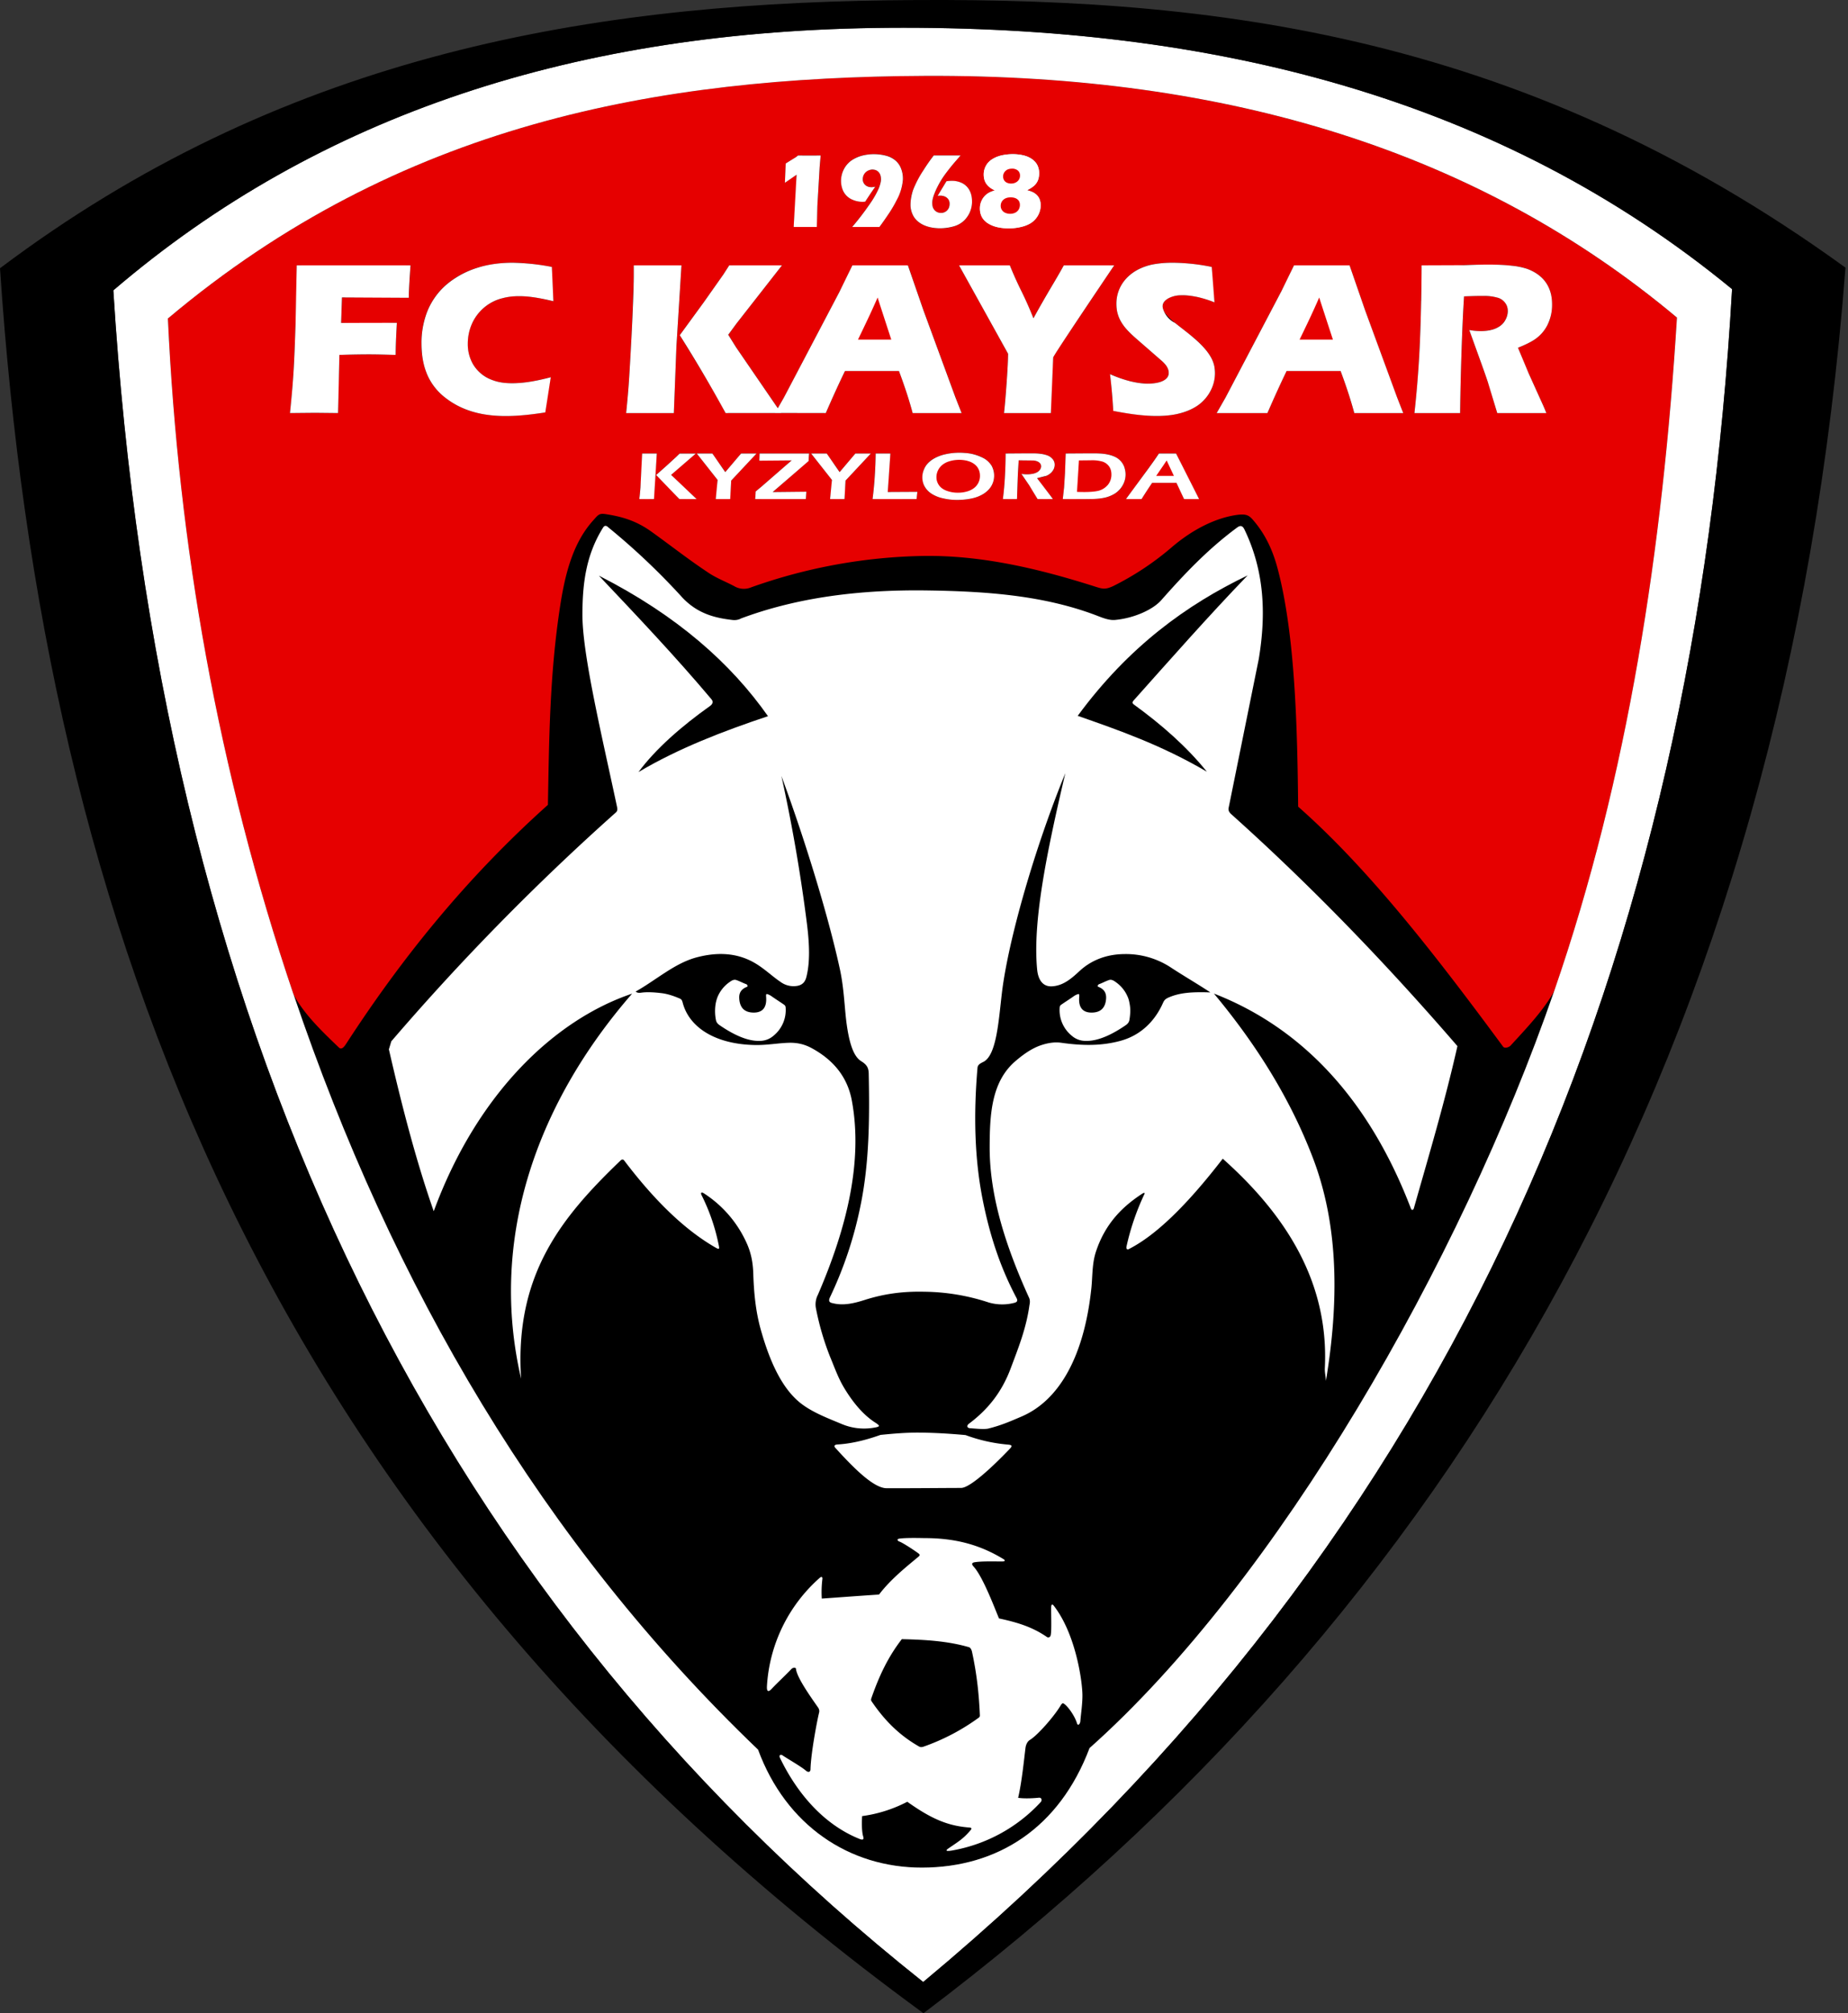 <svg xmlns="http://www.w3.org/2000/svg" width="459" height="500" fill="none"><rect width="100%" height="100%" fill="#333333" stroke="none"/><path fill="#fff" fill-rule="evenodd" d="M197.13 56.36a297.48 297.48 0 0 0 .72-12.95l-.94.59c-.3.2-.95.66-1.97 1.4a96.58 96.58 0 0 0 .21-4.8 55.92 55.92 0 0 0 2.52-1.56l.57-.43a118.94 118.94 0 0 0 5.6 0l-.26 2.9-.56 9.62-.13 3.54v1.69a114.74 114.74 0 0 0-5.76 0ZM211.66 56.37c.76-.92 1.48-1.81 2.15-2.67.67-.85 1.34-1.77 2.02-2.73.68-.97 1.2-1.77 1.55-2.4.35-.62.64-1.2.86-1.76.22-.55.37-1 .44-1.35.08-.34.11-.69.11-1.02 0-.46-.08-.87-.24-1.23-.16-.36-.4-.63-.73-.81-.33-.19-.7-.27-1.1-.27-.67 0-1.25.21-1.72.65-.47.43-.7 1-.7 1.72 0 .42.09.77.27 1.07.18.3.45.52.8.68.36.16.72.24 1.09.24.22 0 .54-.04.95-.13-.84 1.17-1.68 2.41-2.53 3.72a6.07 6.07 0 0 1-4.4-1.25c-.52-.44-.91-1-1.19-1.69a6.38 6.38 0 0 1 .27-5.06 5.94 5.94 0 0 1 1.9-2.2c.81-.58 1.7-1 2.65-1.23.96-.24 2-.36 3.1-.36 1.03 0 2.01.14 2.96.4a5.14 5.14 0 0 1 3.66 3.23c.3.78.44 1.53.44 2.25 0 .5-.06 1.08-.18 1.7-.12.64-.31 1.3-.57 2a27.97 27.97 0 0 1-2.75 5.16c-.64.95-1.42 2.06-2.35 3.34h-6.76ZM235.06 45.02c.45-.07.88-.1 1.29-.1.99 0 1.88.19 2.67.58.8.39 1.39 1 1.8 1.81a6.69 6.69 0 0 1-.47 6.4 6.15 6.15 0 0 1-2.94 2.34 11.96 11.96 0 0 1-3.87.65 9.85 9.85 0 0 1-4.09-.78 5.34 5.34 0 0 1-3.3-5.19c0-.63.07-1.33.21-2.08.14-.76.46-1.66.95-2.7a44.11 44.11 0 0 1 4.61-7.35h6.66a125.4 125.4 0 0 0-2.62 3.08 30.1 30.1 0 0 0-3.08 4.66c-.36.7-.66 1.39-.91 2.06a6.7 6.7 0 0 0-.42 2.1c0 .4.09.8.25 1.16a1.98 1.98 0 0 0 1.92 1.21c.44 0 .82-.1 1.15-.3.33-.2.58-.49.75-.84.16-.36.24-.74.24-1.14 0-.7-.25-1.2-.76-1.52a2.82 2.82 0 0 0-1.52-.48c-.15 0-.39.01-.7.05l1.12-1.85 1.06-1.77ZM72.03 102.59c.37-3.64.63-6.56.77-8.77.22-3.26.42-7.74.62-13.44.2-5.72.3-9.56.3-11.53V65.9a2194.37 2194.37 0 0 0 28.25 0c-.29 4.1-.43 6.8-.43 8.06l-2.32-.09-1.86-.02-1.86-.03h-5.25l-5.3.05-.2 6.33 3.85.06h4.3c1.24 0 3.13-.03 5.68-.09-.19 3.4-.29 6.05-.29 7.98-2.85-.1-4.96-.14-6.34-.14-2.33 0-4.88.05-7.64.14l-.3 9.66-.03 3.6v1.18l-5.71-.06-6.24.06ZM136.8 93.69a122.33 122.33 0 0 0-1.36 8.74c-3.8.59-7.18.88-10.16.88-2.87 0-5.55-.36-8.03-1.09a19.68 19.68 0 0 1-6.8-3.56A14.16 14.16 0 0 1 106 92.8a20.36 20.36 0 0 1-1.32-7.52c0-3.25.6-6.16 1.8-8.75a17.03 17.03 0 0 1 5.16-6.47 21.3 21.3 0 0 1 7.38-3.7 31 31 0 0 1 8.3-1.12c2.63 0 5.87.34 9.75 1.04l.05 2.25c.03.98.08 2.05.15 3.23l.18 3.05c-2.08-.5-3.76-.83-5.05-1-1.29-.18-2.48-.27-3.58-.27-2.39 0-4.55.49-6.47 1.45-1.9.97-3.41 2.38-4.51 4.22a11.74 11.74 0 0 0-1.66 6.12 9.7 9.7 0 0 0 1.38 5.26 9.4 9.4 0 0 0 3.74 3.38c1.57.8 3.5 1.2 5.81 1.2 1.26 0 2.63-.1 4.11-.31 1.48-.2 3.34-.6 5.57-1.18ZM155.52 102.59c.34-3.36.58-6.12.72-8.33a666.74 666.74 0 0 0 1.17-26.05V65.9l6.12.05 5.73-.05-1.25 20.08-.64 16.61-5.77-.06-6.08.06Zm13.33-19.34 5.98-8.2 4.82-6.84 1.5-2.31 6.72.05 6.37-.05-11.25 14.37-2.1 2.87 1.97 3.17 11.16 16.28-6.57-.06c-1.42 0-3.83.02-7.23.06-2.3-4.36-6.09-10.8-11.37-19.34Z" clip-rule="evenodd"/><path fill="#fff" fill-rule="evenodd" d="m192.5 102.59 2.2-3.87 13.77-26.18 1.46-2.93c.43-.86 1.02-2.1 1.78-3.71a409.6 409.6 0 0 0 13.8 0l3.88 11.21 7.91 21.56 1.55 3.92-5.6-.06c-1.48 0-3.68.02-6.57.06-.78-2.96-1.91-6.45-3.4-10.45h-13.4a261.02 261.02 0 0 0-4.77 10.45l-6.08-.06c-1.35 0-3.52.02-6.53.06Zm20.6-18.26h8.27c-2.06-6.32-3.19-9.8-3.39-10.45a209.8 209.8 0 0 1-2.97 6.48l-1.9 3.97ZM249.37 102.59c.18-1.45.4-3.91.64-7.39.25-3.47.37-5.92.37-7.35L238.2 65.9a390.75 390.75 0 0 0 12.62 0c.72 1.8 1.68 3.96 2.9 6.45 1.21 2.5 2.2 4.74 2.96 6.7a278 278 0 0 1 4.9-8.56c1.22-2.05 2.1-3.58 2.64-4.6a404.06 404.06 0 0 0 12.52 0l-11.67 17.43c-2.32 3.48-3.49 5.3-3.49 5.46l-.02.27v.26l-.03.28-.2 4.07c-.13 2.7-.24 5.68-.32 8.93-2.5-.04-4.42-.06-5.79-.06-1.4 0-3.35.02-5.85.06ZM276.5 102.05c-.23-3.8-.5-6.85-.8-9.13 2 .89 3.8 1.5 5.36 1.84 1.56.35 2.93.52 4.1.52a8.4 8.4 0 0 0 3.72-.69c.92-.45 1.38-1.12 1.38-2.02 0-.3-.04-.6-.13-.87-.1-.29-.26-.6-.51-.95-.26-.35-.61-.72-1.08-1.13l-5.05-4.41c-1.18-1-2-1.73-2.47-2.18a16.41 16.41 0 0 1-2.22-2.56 8.94 8.94 0 0 1-1.15-2.4 9.3 9.3 0 0 1 1.94-8.75 9.8 9.8 0 0 1 3.04-2.35c1.26-.67 2.6-1.12 4.05-1.36 1.45-.24 2.93-.36 4.46-.36 3.01 0 6.28.34 9.83 1.04a100.52 100.52 0 0 0 .69 8.8 24.36 24.36 0 0 0-4.51-1.37 19.27 19.27 0 0 0-3.5-.39c-1.4 0-2.56.26-3.48.78-.92.52-1.38 1.17-1.38 1.94 0 .35.07.7.22 1.04.13.34.4.74.8 1.2.39.45.9.96 1.55 1.5.65.55 1.65 1.36 3.04 2.44l1.92 1.53a20.05 20.05 0 0 1 3.56 3.65c.5.65.86 1.23 1.12 1.77a7.37 7.37 0 0 1 .77 3.39c0 1.61-.38 3.14-1.15 4.6a9.64 9.64 0 0 1-3.25 3.6c-1.41.95-2.96 1.6-4.64 1.98a24.3 24.3 0 0 1-5.31.56c-2.88 0-6.53-.42-10.92-1.26ZM302.19 102.59l2.2-3.87 13.76-26.18 1.47-2.93c.43-.86 1.01-2.1 1.78-3.71a409.7 409.7 0 0 0 13.8 0l3.87 11.21L347 98.67l1.54 3.92-5.58-.06c-1.5 0-3.7.02-6.58.06-.79-2.96-1.91-6.45-3.4-10.45h-13.4a262.44 262.44 0 0 0-4.77 10.45l-6.08-.06c-1.35 0-3.52.02-6.53.06Zm20.6-18.26h8.27c-2.06-6.32-3.2-9.8-3.4-10.45a207.44 207.44 0 0 1-2.96 6.48l-1.91 3.97ZM351.31 102.6a252.79 252.79 0 0 0 1.34-17.31 480.28 480.28 0 0 0 .45-19.38 151.17 151.17 0 0 0 10.56-.04c2.04-.08 4.02-.13 5.96-.13 2.27 0 4.28.1 6.06.28 1.33.12 2.54.38 3.63.78 1.1.4 2 .87 2.75 1.43a8.18 8.18 0 0 1 3.03 4.36 12.2 12.2 0 0 1-.05 6.39 9.61 9.61 0 0 1-3.87 5.34c-.99.67-2.37 1.35-4.14 2.05l1.38 3.42c.4.95.81 1.92 1.26 2.9l3.56 7.9c.16.33.44 1 .85 2l-5.91-.05c-1.29 0-3.38.02-6.3.06l-1.54-5.2c-.3-1.05-.55-1.88-.77-2.45-.42-1.27-1.05-3.06-1.88-5.36l-2.75-7.62c.97.18 1.9.28 2.83.28 1.3 0 2.46-.2 3.52-.6a4.77 4.77 0 0 0 3.2-4.41c0-.76-.2-1.44-.6-2.02-.41-.58-1.06-1-1.93-1.29-.88-.28-2.24-.43-4.06-.43-.62 0-1.26 0-1.93.04l-2.32.07a653.19 653.19 0 0 0-.97 28.99l-5.79-.06c-1.02 0-2.89.02-5.57.06ZM158.79 123.95c.13-1.08.22-2.01.28-2.8a208.76 208.76 0 0 0 .42-7.75v-.77a215.22 215.22 0 0 0 3.66 0l-.36 4.48-.31 5.37-.04 1.47-1.78-.01-1.87.02Zm4.17-5.98 2.6-2.32 2.4-2.18.84-.84 2.06.02 1.96-.02-5.25 4.5-.89.8.73.75 2.27 2.15 3.34 3.13-2.05-.02-2.25.02-.73-.83-.74-.79-3.13-3.22-1.16-1.15ZM177.77 123.95a47.58 47.58 0 0 0 .46-4.77l-5.17-6.55a173.1 173.1 0 0 0 3.88 0c.34.58.84 1.3 1.5 2.2.66.88 1.23 1.69 1.7 2.42l3.42-3.99.5-.63a136.7 136.7 0 0 0 3.84 0l-6.29 6.73-.14 2.1c-.05.62-.09 1.45-.1 2.5a151.65 151.65 0 0 0-3.6 0ZM187.56 123.95c.07-.75.11-1.38.12-1.88l.54-.43c.03-.01.35-.3.98-.84l5.64-4.86 1.78-1.6h-3.8c-1.44 0-2.85.02-4.22.08a12.84 12.84 0 0 0 .06-1.79l6.37.02h3.84l2.1-.02c-.07.6-.1 1.23-.12 1.86l-.78.62c-.16.12-.3.25-.45.38l-4.1 3.62-3.6 3.1h.92l5-.01c.75-.01 1.56-.04 2.44-.08-.06.78-.1 1.4-.11 1.83l-6.06-.01h-4.25l-2.3.02ZM206.17 123.95a48.6 48.6 0 0 0 .46-4.77l-5.17-6.55a173.1 173.1 0 0 0 3.88 0c.34.58.84 1.3 1.5 2.2.66.88 1.23 1.69 1.7 2.42l3.42-3.99.5-.63a136.56 136.56 0 0 0 3.84 0l-6.29 6.73-.14 2.1c-.05.62-.09 1.45-.11 2.5a151.53 151.53 0 0 0-3.59 0ZM216.72 123.95c.22-1.66.4-3.51.54-5.56.13-2.04.2-3.96.23-5.76a145.27 145.27 0 0 0 3.66 0c-.1 1-.2 2.13-.28 3.4l-.23 3.33c-.06.95-.11 1.89-.14 2.83l1.98.02a322.38 322.38 0 0 0 5.38-.06c-.07.54-.13 1.14-.19 1.8l-5.17-.01h-3.62l-2.16.02ZM238.38 112.44c1.14 0 2.24.12 3.29.34 1.05.23 1.98.6 2.79 1.11.81.51 1.42 1.1 1.84 1.79.4.68.62 1.47.62 2.38a5.35 5.35 0 0 1-2.4 4.44c-.82.57-1.82.98-3 1.25-1.17.27-2.4.4-3.7.4-1.23 0-2.4-.12-3.54-.37a8.72 8.72 0 0 1-2.91-1.16 4.83 4.83 0 0 1-1.75-1.83 5.16 5.16 0 0 1 .13-4.75 5.34 5.34 0 0 1 1.94-2 10.1 10.1 0 0 1 3-1.19c1.14-.27 2.37-.4 3.7-.4Zm-.18 1.77a7.3 7.3 0 0 0-3.02.58c-.86.38-1.5.9-1.94 1.57a3.9 3.9 0 0 0-.64 2.17c0 .71.2 1.38.62 1.98.42.61 1.06 1.07 1.92 1.39a8 8 0 0 0 2.8.48c.76 0 1.49-.1 2.17-.29a5.1 5.1 0 0 0 1.79-.86 3.75 3.75 0 0 0 1.5-3.08c0-.54-.1-1.07-.33-1.57s-.58-.94-1.05-1.3a4.78 4.78 0 0 0-1.72-.8 8.36 8.36 0 0 0-2.1-.27ZM249.09 123.95c.22-1.65.4-3.54.51-5.68.11-2.14.17-4.02.17-5.64a199.94 199.94 0 0 0 4.28-.01 76.6 76.6 0 0 1 2.03-.03c.89 0 1.68.04 2.38.11.7.08 1.33.24 1.88.5.54.26.94.57 1.21.94.26.38.4.8.4 1.3a2.63 2.63 0 0 1-.6 1.67 4.12 4.12 0 0 1-1.5 1.09c-.26.1-.56.2-.9.27l-1.36.29.78 1.1 1.44 1.87 1.16 1.46.55.76a210.43 210.43 0 0 0-3.81 0l-1.27-2.2-.8-1.2-1.37-2c-.14-.19-.33-.47-.57-.85.5.07.98.1 1.4.1a6.5 6.5 0 0 0 1.8-.23c.54-.15.95-.4 1.24-.72.3-.32.44-.68.44-1.06 0-.23-.06-.45-.19-.65s-.34-.37-.64-.5c-.3-.14-.65-.24-1.07-.27-.41-.04-.83-.06-1.24-.06h-.95l-1.47.02-.2 3.4-.22 6.22-1.78-.02-1.73.02ZM263.97 123.95l.32-2.89.23-3.6.15-3.6.01-1.23a187.1 187.1 0 0 0 7-.04c.9 0 1.74.04 2.5.12.78.08 1.45.22 2.02.44.58.21 1.08.48 1.5.8a4.66 4.66 0 0 1 1.86 3.83 5.58 5.58 0 0 1-2.73 4.85c-.9.56-1.9.92-3 1.08-1.1.16-2.35.24-3.75.24l-3.91-.02-2.2.02Zm3.53-1.78 1.86.03c.7 0 1.35-.02 1.94-.08.6-.04 1.1-.12 1.54-.23a4.63 4.63 0 0 0 2.36-1.5 3.99 3.99 0 0 0 .85-2.52c0-.83-.2-1.51-.59-2.04-.38-.53-.9-.92-1.54-1.15a9.21 9.21 0 0 0-2.97-.36c-.87 0-1.86.02-2.98.04l-.47 7.8ZM279.66 123.95c.8-1.01 1.74-2.27 2.81-3.77l3.03-4.19c.94-1.3 1.73-2.41 2.35-3.36a227.31 227.31 0 0 0 4.25 0l1.65 3.4 3.58 7.01.5.91-1.73-.01c-.4 0-1.07 0-2 .02a56.45 56.45 0 0 0-1.88-4.02h-6.06a109.7 109.7 0 0 0-2.62 4.02l-1.88-.02c-.36 0-1.02 0-2 .02Zm7.52-5.75h4.4l-1.8-3.83-.93 1.4-1.67 2.43Z" clip-rule="evenodd"/><path fill="#000" fill-rule="evenodd" d="M229.82 18.84c75.24-.34 137.51 18.82 186.7 60.04-3.52 56.95-12.1 114.05-30.52 167.34-23.3 67.35-68.63 146.33-115.38 187.94-7.5 19.87-22.86 29.65-41.59 29.68-18.15.03-33.83-10.52-40.75-29.3C134.8 383.34 97.5 319.6 72.91 246.98 54.05 191.28 44.27 135.06 41.7 79.1c57.5-48.42 121.64-59.95 188.12-60.26Z" clip-rule="evenodd"/><path fill="#E60000" fill-rule="evenodd" d="M72.9 246.98c2.62 4.87 6.85 8.95 11.3 13.21.63.57 1.24-.13 1.76-.93 13.57-20.92 29.56-40.94 50.13-59.37.3-16.24.41-32.32 3.05-49.45 1.3-8.45 3.35-15.9 8.32-21.33 1.21-1.39 1.46-1.67 3.13-1.4 3.47.55 7.16 1.44 11.12 4.27 4.67 3.34 9.21 6.92 13.9 10.03 2.13 1.5 4.51 2.38 6.72 3.55a4.7 4.7 0 0 0 4.27.3c14-5 28.39-7.51 42.43-7.78 14.96-.28 29.48 3.34 42.58 7.48 2.19.7 2.8.95 4.88 0a70.44 70.44 0 0 0 14.5-9.61c5.43-4.66 11.28-7.44 16.49-8.1 1.73-.2 2.61 0 3.58 1.1 3.37 3.81 5.18 8.07 6.33 12.49 4.32 16.5 4.84 39.5 5.04 58.9 17.42 15.35 33.83 36.46 50.9 59.6.38.52 1.47.18 1.9-.3 3.94-4.3 8.1-8.64 10.77-13.42 18.43-53.3 27-110.39 30.52-167.34-49.19-41.22-111.46-60.38-186.7-60.04C163.35 19.15 99.2 30.68 41.7 79.1c2.57 55.96 12.35 112.19 31.2 167.88Zm154.77-123.03-5.17-.02h-3.63l-2.16.02c.23-1.67.4-3.52.54-5.57.14-2.04.22-3.96.24-5.76l1.96.02 1.7-.02c-.1 1-.2 2.13-.28 3.4l-.23 3.33c-.07.95-.12 1.9-.14 2.83l1.97.02a322.38 322.38 0 0 0 5.39-.06c-.08.54-.14 1.14-.2 1.8Zm3.7-1.34a4.83 4.83 0 0 1-1.75-1.83 5.17 5.17 0 0 1 .13-4.75 5.34 5.34 0 0 1 1.94-2c.85-.52 1.85-.92 3-1.19 1.14-.27 2.37-.4 3.7-.4 1.13 0 2.23.11 3.28.34 1.05.22 1.98.6 2.79 1.1.81.52 1.42 1.1 1.83 1.8.42.67.63 1.46.63 2.37a5.35 5.35 0 0 1-2.4 4.45c-.82.56-1.82.97-3 1.24a16.4 16.4 0 0 1-7.24.03 8.72 8.72 0 0 1-2.91-1.16Zm17.72 1.34c.23-1.65.4-3.55.52-5.69.11-2.14.17-4.02.17-5.64l2.31.02c.67 0 1.32 0 1.97-.03l2.03-.02c.89 0 1.68.04 2.38.1.7.08 1.33.25 1.88.5.54.27.94.58 1.2.95.27.37.4.8.4 1.3a2.63 2.63 0 0 1-.59 1.67 4.18 4.18 0 0 1-2.4 1.36l-1.36.28.78 1.1c.25.34.73.97 1.44 1.87l1.16 1.47.55.76-1.86-.02-1.95.02-1.27-2.2-.8-1.2-1.37-2c-.14-.2-.33-.47-.57-.85.5.07.97.1 1.4.1a6.5 6.5 0 0 0 1.8-.23c.53-.16.95-.4 1.24-.72.3-.33.44-.68.44-1.06 0-.24-.07-.45-.2-.65-.12-.2-.33-.37-.63-.51a3.2 3.2 0 0 0-1.07-.27c-.42-.04-.83-.06-1.24-.06l-.95.01-1.47.01-.2 3.4-.22 6.23-1.78-.02-1.74.02Zm15.44-6.5.15-3.59.01-1.24 2.4.02c.56 0 1.3 0 2.22-.03l2.37-.02c.9 0 1.75.04 2.52.12.76.08 1.44.22 2.01.43.58.22 1.08.48 1.5.8a4.7 4.7 0 0 1 1.65 2.37 5.72 5.72 0 0 1-.47 4.18 5.57 5.57 0 0 1-2.05 2.13c-.9.56-1.9.92-3 1.09-1.1.16-2.36.24-3.75.24l-3.91-.02-2.2.02.31-2.89.24-3.61Zm71.83-14.86c-.78-2.96-1.9-6.45-3.39-10.45h-13.4a262.75 262.75 0 0 0-4.77 10.45l-6.08-.06c-1.36 0-3.53.02-6.54.06l2.21-3.87 13.76-26.18 1.46-2.93c.43-.86 1.02-2.1 1.78-3.71a409.75 409.75 0 0 0 13.8 0l3.88 11.21 7.92 21.56 1.54 3.92-5.59-.06c-1.49 0-3.69.02-6.58.06Zm14.95 0c.35-3.15.62-6 .82-8.52.2-2.53.37-5.46.52-8.79a471.42 471.42 0 0 0 .44-19.38 151.28 151.28 0 0 0 10.56-.04c2.05-.08 4.03-.13 5.96-.13 2.27 0 4.3.1 6.07.28 1.33.12 2.54.38 3.63.78 1.09.4 2 .87 2.75 1.43a8.15 8.15 0 0 1 3.03 4.35 12.2 12.2 0 0 1-.05 6.39 9.64 9.64 0 0 1-3.87 5.35c-.99.67-2.37 1.35-4.14 2.05l1.38 3.42c.4.95.8 1.92 1.25 2.9l3.57 7.9c.16.33.44 1 .85 2l-5.92-.05c-1.28 0-3.37.02-6.28.06l-1.55-5.2c-.3-1.05-.55-1.88-.77-2.45-.42-1.27-1.06-3.06-1.88-5.36l-2.75-7.62c.97.18 1.9.28 2.83.28 1.29 0 2.46-.2 3.52-.6a4.76 4.76 0 0 0 3.2-4.41c0-.76-.2-1.44-.6-2.02-.41-.57-1.06-1-1.93-1.29-.88-.28-2.24-.43-4.06-.43-.62 0-1.27 0-1.93.04l-2.33.07a658.58 658.58 0 0 0-.97 28.99l-5.78-.06c-1.02 0-2.89.02-5.57.06Zm-163.75 21.36c.07-.76.11-1.38.12-1.89l.54-.42.98-.85 5.64-4.86 1.78-1.6h-3.8c-1.44 0-2.85.02-4.22.08.05-.43.07-.9.07-1.4l-.01-.39c2 .02 4.12.02 6.37.02h3.84l2.1-.02c-.07.6-.1 1.23-.12 1.86l-.78.62c-.16.12-.3.25-.45.38l-4.1 3.62-3.6 3.1h.91l5.01-.01c.75-.01 1.56-.04 2.44-.08-.06.78-.1 1.4-.11 1.84l-6.06-.02h-4.25l-2.3.02Zm19.07-4.77-5.17-6.56 2.03.02 1.85-.02c.34.58.84 1.3 1.5 2.2.66.88 1.23 1.69 1.7 2.42l3.42-3.98.5-.64 1.99.02 1.85-.02-6.29 6.73-.14 2.1a49.9 49.9 0 0 0-.1 2.5l-1.8-.02-1.8.02a47.4 47.4 0 0 0 .46-4.77Zm54.38-16.6c-2.5-.03-4.43-.05-5.8-.05-1.4 0-3.34.02-5.84.06.18-1.45.39-3.92.63-7.39.26-3.47.38-5.92.38-7.35L238.2 65.9a390.5 390.5 0 0 0 12.62 0 90.2 90.2 0 0 0 2.9 6.45c1.2 2.5 2.19 4.74 2.95 6.7 2.03-3.65 3.67-6.51 4.9-8.56 1.23-2.05 2.11-3.58 2.65-4.6a404.03 404.03 0 0 0 12.52 0l-11.68 17.43c-2.32 3.48-3.48 5.3-3.48 5.46l-.03.27v.26l-.02.28-.2 4.07c-.14 2.7-.25 5.67-.32 8.93Zm15.5-.54c-.24-3.8-.5-6.85-.8-9.13 2 .89 3.78 1.5 5.35 1.84 1.56.35 2.93.52 4.1.52a8.4 8.4 0 0 0 3.72-.68c.92-.46 1.38-1.13 1.38-2.03 0-.3-.04-.6-.13-.87-.1-.29-.26-.6-.51-.95-.26-.34-.61-.72-1.08-1.13l-5.05-4.41c-1.18-1-2-1.73-2.47-2.18a16.4 16.4 0 0 1-2.22-2.55 8.97 8.97 0 0 1-1.15-2.4 9.32 9.32 0 0 1 1.94-8.75 9.8 9.8 0 0 1 3.04-2.36c1.26-.67 2.6-1.12 4.05-1.36 1.45-.24 2.93-.36 4.46-.36 3.01 0 6.28.35 9.83 1.04a100.4 100.4 0 0 0 .69 8.8 24.37 24.37 0 0 0-4.51-1.37 19.26 19.26 0 0 0-3.5-.39c-1.4 0-2.56.26-3.48.78-.92.53-1.38 1.17-1.38 1.94 0 .36.07.7.22 1.04.13.34.4.75.8 1.2.39.45.9.96 1.55 1.5.65.55 1.65 1.36 3.04 2.44l1.92 1.53c.57.47 1.2 1.03 1.86 1.69.65.66 1.22 1.32 1.7 1.96.5.65.86 1.24 1.12 1.78a7.32 7.32 0 0 1 .77 3.38 9.78 9.78 0 0 1-4.4 8.2c-1.41.95-2.96 1.6-4.64 1.98a24.3 24.3 0 0 1-5.31.57c-2.88 0-6.53-.43-10.92-1.27Zm-117.43 19.1a208.76 208.76 0 0 0 .42-7.74v-.78l1.88.02 1.77-.02-.36 4.48-.3 5.37-.04 1.48-1.78-.02-1.88.02c.13-1.09.23-2.02.29-2.8Zm6.5-5.5 2.38-2.18.85-.84 2.05.02 1.97-.02-5.25 4.5-.9.8.73.75 2.27 2.16 3.34 3.12-2.05-.02-2.24.02-.74-.83-.73-.79-3.13-3.22-1.17-1.15 2.61-2.31Zm26.92-13.06-5.06-.05c-1.41 0-3.82.02-7.22.06-2.3-4.36-6.09-10.8-11.38-19.34l5.98-8.2 4.83-6.84 1.49-2.31 6.72.05 6.37-.05L183 80.26l-2.1 2.88 1.97 3.17 10.33 15.07 1.52-2.66 13.75-26.18 1.47-2.93 1.78-3.71a409.66 409.66 0 0 0 13.8 0l3.87 11.21 7.92 21.56 1.54 3.92a763.4 763.4 0 0 0-5.59-.06c-1.49 0-3.69.02-6.57.06-.79-2.96-1.91-6.45-3.4-10.45h-13.4a262.75 262.75 0 0 0-4.77 10.45l-6.08-.06-5.03.04.01.02h-1.51v-.01Zm-36.98 0c.34-3.35.58-6.12.72-8.32a672.97 672.97 0 0 0 1.17-26.05V65.9l6.12.05 5.73-.05-1.25 20.08-.64 16.6-5.77-.05-6.08.06Zm-20.08-.16c-3.8.6-7.18.89-10.16.89-2.88 0-5.56-.37-8.03-1.1a19.67 19.67 0 0 1-6.8-3.56A14.15 14.15 0 0 1 106 92.8a20.33 20.33 0 0 1-1.33-7.52c0-3.25.6-6.16 1.8-8.75a17.02 17.02 0 0 1 5.16-6.47 21.32 21.32 0 0 1 7.38-3.7 31 31 0 0 1 8.31-1.12c2.63 0 5.87.35 9.74 1.04l.06 2.25c.02.98.08 2.05.14 3.24l.18 3.04c-2.07-.5-3.75-.83-5.04-1a26.89 26.89 0 0 0-3.58-.27c-2.39 0-4.55.49-6.47 1.45-1.9.97-3.42 2.38-4.52 4.22a11.73 11.73 0 0 0-1.65 6.12 9.7 9.7 0 0 0 1.38 5.26 9.41 9.41 0 0 0 3.74 3.38c1.57.8 3.5 1.2 5.81 1.2 1.25 0 2.63-.1 4.1-.31 1.49-.2 3.34-.6 5.58-1.18a124.24 124.24 0 0 0-1.36 8.74Zm-43.49-14.4c-2.33 0-4.88.04-7.64.13l-.3 9.66-.03 3.6v1.18l-5.71-.06-6.24.06c.38-3.64.63-6.56.78-8.77.21-3.26.41-7.74.61-13.45.2-5.7.3-9.55.3-11.52V65.9a2194.08 2194.08 0 0 0 28.25 0c-.28 4.1-.43 6.8-.43 8.06l-2.32-.09-1.86-.02-1.86-.03h-5.25l-5.3.05-.2 6.33 3.85.06h4.3c1.24 0 3.13-.03 5.69-.09-.2 3.4-.3 6.05-.3 7.98-2.85-.1-4.96-.14-6.34-.14ZM233.54 56.7a9.85 9.85 0 0 1-4.09-.79 5.34 5.34 0 0 1-3.3-5.18c0-.64.07-1.34.2-2.09.15-.75.47-1.65.96-2.7a44.35 44.35 0 0 1 4.61-7.35h6.65a125.6 125.6 0 0 0-2.61 3.09 30.1 30.1 0 0 0-3.08 4.65c-.36.7-.67 1.4-.91 2.07a6.8 6.8 0 0 0-.42 2.09c0 .4.08.8.25 1.17a1.97 1.97 0 0 0 1.92 1.2c.43 0 .81-.1 1.15-.3.33-.2.58-.49.74-.84.17-.36.25-.74.25-1.14 0-.7-.25-1.2-.76-1.52a2.82 2.82 0 0 0-1.52-.48c-.16 0-.39.02-.7.05L234 46.8l1.06-1.77c.45-.07.88-.1 1.28-.1 1 0 1.89.2 2.68.58.79.4 1.39 1 1.8 1.82a6.72 6.72 0 0 1-.47 6.4 6.13 6.13 0 0 1-2.95 2.33c-.58.22-1.2.39-1.86.5-.66.1-1.32.16-2 .16Zm13.56-9.44c-.5-.24-.87-.45-1.1-.62a4.62 4.62 0 0 1-.7-.61 3.6 3.6 0 0 1-.86-1.72 5.24 5.24 0 0 1-.09-.94c0-.84.2-1.6.57-2.27.38-.67.94-1.23 1.69-1.67a7.55 7.55 0 0 1 2.39-.9c.85-.17 1.74-.25 2.67-.25.9 0 1.76.1 2.59.3.83.2 1.54.53 2.13.96.6.43 1.03.93 1.3 1.49a5.01 5.01 0 0 1 .3 3.09 3.49 3.49 0 0 1-.9 1.75c-.23.24-.47.45-.72.64a9.7 9.7 0 0 1-1.26.71c.56.16.98.3 1.27.43a3.44 3.44 0 0 1 2.1 3.31 5.2 5.2 0 0 1-2.37 4.38c-.73.48-1.57.82-2.55 1.04a13.76 13.76 0 0 1-5.76.03c-.9-.19-1.7-.5-2.4-.96a4.21 4.21 0 0 1-1.53-1.58 4.93 4.93 0 0 1 .23-4.58 4.47 4.47 0 0 1 1.74-1.55c.3-.13.72-.3 1.26-.48Zm-35.43 9.09c.76-.92 1.47-1.8 2.14-2.66.67-.86 1.35-1.77 2.03-2.74.67-.97 1.19-1.76 1.54-2.39.36-.62.65-1.21.87-1.77.22-.55.37-1 .44-1.34.07-.35.11-.7.11-1.03 0-.46-.08-.87-.24-1.23-.16-.36-.4-.63-.74-.8-.32-.2-.69-.28-1.09-.28-.67 0-1.25.22-1.72.65-.47.44-.7 1.01-.7 1.73 0 .41.09.77.27 1.06.18.3.45.53.8.69.36.16.72.24 1.09.24.22 0 .54-.05.95-.14a104.3 104.3 0 0 0-2.53 3.73 6.07 6.07 0 0 1-4.4-1.25c-.53-.44-.92-1-1.19-1.7a6.38 6.38 0 0 1 .27-5.06 5.94 5.94 0 0 1 1.9-2.2c.8-.58 1.7-.99 2.65-1.22.96-.24 2-.36 3.1-.36 1.03 0 2.01.13 2.96.4a5.14 5.14 0 0 1 3.66 3.23c.3.77.44 1.52.44 2.24 0 .51-.06 1.08-.18 1.71-.12.64-.31 1.3-.58 2a27.97 27.97 0 0 1-2.75 5.16c-.63.95-1.42 2.06-2.34 3.33h-6.76Zm-14.53 0a297.48 297.48 0 0 0 .71-12.95l-.93.6c-.3.19-.96.65-1.97 1.38a96.59 96.59 0 0 0 .21-4.79 56.16 56.16 0 0 0 2.52-1.55l.56-.44a118.34 118.34 0 0 0 5.6 0l-.25 2.9-.56 9.62-.13 3.54v1.69a115.35 115.35 0 0 0-5.77 0Zm82.52 67.59c.8-1.02 1.74-2.28 2.8-3.78l3.03-4.19a83 83 0 0 0 2.35-3.36l2.12.02 2.14-.02 1.65 3.4 3.58 7.01.5.92-1.73-.02-2.01.02a54.82 54.82 0 0 0-1.88-4.02h-6.05c-.9 1.3-1.77 2.65-2.62 4.02l-1.88-.02-2 .02Zm-101.89 0a47.4 47.4 0 0 0 .46-4.77l-5.17-6.56 2.03.02 1.85-.02c.34.58.84 1.3 1.5 2.2.66.88 1.23 1.69 1.7 2.42l3.42-3.98.5-.64 2 .02 1.84-.02-6.29 6.73-.14 2.1a49.9 49.9 0 0 0-.1 2.5l-1.8-.02-1.8.02Z" clip-rule="evenodd"/><path fill="#fff" fill-rule="evenodd" d="M185.57 245.06c.24-.1.07-.52-.24-.64-.84-.3-1.63-.75-2.48-1.03-.56-.18-1.09.1-1.72.57a8.46 8.46 0 0 0-2.9 3.63 8.7 8.7 0 0 0-.53 2.06 11.3 11.3 0 0 0 .11 3.62c.1.59.41 1 .92 1.34 3.1 2.14 6.74 4 9.88 3.9a5.16 5.16 0 0 0 3.5-1.27 8.2 8.2 0 0 0 3.02-7.06c-.02-.3-.16-.5-.42-.68-1.01-.7-2.05-1.35-3.05-2.06a3.8 3.8 0 0 0-.95-.5c-.42-.15-.48-.04-.42.72.2 2.76-1.07 3.9-3.28 3.82-2.1-.07-3.27-1.21-3.4-3.51-.09-1.5.6-2.38 1.96-2.9ZM272.76 245.06c-.24-.1-.07-.52.25-.64.83-.3 1.62-.75 2.47-1.03.56-.18 1.09.1 1.72.57a8.46 8.46 0 0 1 2.9 3.63c.3.69.42 1.37.53 2.06.2 1.24.08 2.43-.1 3.62-.1.59-.42 1-.92 1.34-3.1 2.14-6.75 4-9.9 3.9a5.15 5.15 0 0 1-3.5-1.27 8.2 8.2 0 0 1-3.01-7.06c.02-.3.16-.5.42-.68 1.01-.7 2.05-1.35 3.05-2.06.3-.22.6-.37.95-.5.43-.15.48-.04.43.72-.22 2.76 1.06 3.9 3.28 3.82 2.09-.07 3.26-1.21 3.4-3.51.08-1.5-.62-2.38-1.97-2.9ZM228.44 355.8c3.82.03 7.6.27 11.37.61a40.33 40.33 0 0 0 10.45 2.36c1.28.09 1.14.42.56 1.04-4.34 4.55-9.96 9.77-12.14 9.73-6.15.02-12.3.09-18.46.07-3.3 0-8.43-5.28-12.75-10.03-.38-.43-.27-.8.62-.84 3-.18 6.48-.9 10.6-2.37 3.17-.32 6.37-.6 9.75-.57ZM235.6 459.05c-.29.19-1.34.92.89.53a39.17 39.17 0 0 0 22.03-12.05c.26-.28.35-1.15-.55-1.05-1.17.13-3.59.26-5.09.02.93-3.93 1.49-9.75 1.83-12.42.1-.71.42-1.55 1.11-1.97 1.85-1.12 5.9-5.69 7.58-8.48.4-.67.58-.7.92-.46 1.1.8 2.7 3.18 3.18 4.84.2.66.76.25.83-.53.18-2.1.52-4.21.52-6.4 0-3.29-1.58-15.19-7.15-22.33-.38-.48-.6-.26-.62.46-.04 1.39.15 5.46-.1 6.86-.08.5-.56.77-.97.48-3.65-2.52-7.37-3.62-11.88-4.6-.9-2.06-3.94-10.32-6.33-12.9-.4-.42-.58-.91.25-1.05 1.84-.3 4.81-.19 6.9-.2.62 0 .84-.23.32-.56-5.97-3.65-12.12-5.24-19.63-5.24-.44 0-4.54-.13-6.24.13-.8.11-.4.6-.08.7 1 .34 4.32 2.58 4.86 3.02.32.26.28.49 0 .72-2.64 2.23-6.83 5.47-9.85 9.45-4.22.27-10.9.77-14.22 1a26.8 26.8 0 0 1 .15-4.86c.08-.55-.26-.65-.65-.3a38.94 38.94 0 0 0-13.12 26.92c-.04.76.03 1.87 1.16.67 1.4-1.5 3.15-3.08 4.88-4.9.46-.49 1.14-.4 1.17-.11.18 2.07 3.42 6.68 5.47 9.6.29.41.39.84.28 1.28-.48 1.9-2.05 10.13-2.14 14.1-.01.77-.65.76-1.1.37-1.17-1.04-4.69-3.03-5.87-3.85-.4-.28-.94-.07-.63.6 4.05 8.43 10.58 16.46 19.75 20.16.41.17 1.28.46.94-.59-.34-1.06-.4-3.37-.26-5.07a34.08 34.08 0 0 0 11.21-3.56c5.9 4.2 9.99 5.97 15.3 6.39.92.07.7.34.24.88-1.63 1.87-2.63 2.49-5.3 4.3Z" clip-rule="evenodd"/><path fill="#000" fill-rule="evenodd" d="M224.07 407.1c5.69.13 11.28.45 16.56 1.98.46.13.7.72.8 1.18 1.3 6 1.75 11.12 1.95 15.83a.6.6 0 0 1-.25.48 52.89 52.89 0 0 1-13.76 7.23c-.33.12-.75.16-1.06-.02-5.02-2.85-8.7-6.62-11.87-11.31-.12-.18-.1-.43-.04-.63 1.73-4.98 3.87-9.88 7.42-14.52.07-.09.14-.23.25-.23Z" clip-rule="evenodd"/><path fill="#fff" fill-rule="evenodd" d="M149.81 131c.4-.62.88-.43 1.31 0a171.19 171.19 0 0 1 18 17.01 16.91 16.91 0 0 0 3.95 3.31c2.69 1.6 5.5 2.26 8.72 2.64.72.1 1.53.05 2.28-.37 12.74-4.75 27.73-7.21 46.17-6.95 14.78.21 29.25 1.22 42.58 6.4 1.47.58 2.85 1.04 4.12.93 4.77-.44 9.42-2.58 11.46-4.88 5.44-6.15 11.42-12.58 18.91-18.1.94-.69 1.42-.24 1.8.55 4.91 10.22 5.41 20.82 3.54 32.12l-7.45 36.8c-.13.51-.14 1.06.59 1.73 19.79 17.72 38.44 37.05 56.2 57.62-3.16 14.02-7.12 27.21-10.83 40.3-.1.35-.5.61-.73.02-10.28-26.87-26.85-44.79-48.92-53.37 10.5 12.6 18.95 26.08 24.57 40.79 6.53 17.07 6.45 36.03 3.25 55.4-.05-1.12-.33-2.11-.27-3.23 1.02-21.1-9.48-37.8-25.36-51.95-9.1 11.8-16.7 19.05-23.24 22.4-.46.3-.8.04-.66-.61a60.95 60.95 0 0 1 4.47-13.05c.1-.22 0-.41-.57-.04-4.9 3.18-9.18 7.4-11.49 14.38-.99 3-.83 6.06-1.14 9.08-1.82 17.24-8.17 27.99-17.4 31.9-2.8 1.2-4.93 2.14-8.09 2.94-1.08.28-3.11.04-4.56-.05-.77-.04-1.13-.58-.25-1.21 4.57-3.45 8-7.67 10.23-13.58 1.93-5.15 3.9-10.01 4.7-15.84.12-.5.17-1.18-.09-1.75-5.78-12.73-9.86-25.29-9.8-37.62.03-7.98.44-16.03 6.35-21.14 2.19-1.88 4.14-3.17 6.14-3.9 1.73-.61 3.5-.95 5.3-.7 5.38.77 10.05.77 14.62-.46 4.6-1.23 8.23-4.33 10.43-8.98.44-.93.5-1.35 1.76-1.87 2.67-1.12 5.53-1.36 10.22-1.2-3.12-2.06-6.52-4.03-9.7-6.11a20.32 20.32 0 0 0-11.66-3.41c-5.05.04-8.67 1.94-11.1 4.18-2.15 2-4.12 3.66-6.84 3.83-2.4.15-3.5-1.73-3.73-4.2-1.13-11.74 2.27-28.63 7.01-48.75-7.49 18.26-14.2 41.43-15.77 54.67-.8 6.71-1.3 15.46-4.62 17.06-.94.45-1.37.8-1.43 1.44-1.03 11.93-.67 22.75 1.22 32.43 2.06 10.57 5.04 18.27 8.45 24.72.3.57.37 1.04-.6 1.26a12 12 0 0 1-6.29-.11 52.72 52.72 0 0 0-16.06-2.67c-5.23-.12-9.92.5-14.8 2.06-2.55.81-5.08 1.4-7.56.86-.63-.16-1.65-.18-1-1.55a97.61 97.61 0 0 0 7.64-23.04c2.09-10.3 2.22-21.1 1.98-32.5-.03-1.35-.4-2.18-1.83-3.06-1.34-.82-2.72-2.79-3.6-8.9-.59-4.03-.63-8.91-1.74-14.02-3.13-14.35-9.28-33.8-14.52-47.95a408.93 408.93 0 0 1 6.35 36.76c.67 5.38.75 9.67-.15 13.2-.3 1.17-.93 1.87-2.06 2.14a5.45 5.45 0 0 1-4.43-1c-1.78-1.18-3.7-3.03-5.95-4.42-4.42-2.73-9.44-3.06-14.88-1.6-5.4 1.45-10 5.61-15.07 8.47.38.34.84.35 1.37.28 1.14-.17 2.8-.17 5.24.14 1.44.2 2.9.7 4.3 1.3.47.2.6.43.76 1.03 1.6 6.16 8.13 10.38 18.05 10.53 3.08.04 5.7-.5 8.51-.56 1.93-.03 3.7.37 5.46 1.32 5.48 2.97 8.92 7.23 10 13.05 2.74 14.82-1.07 31.2-8.44 48.23a5.21 5.21 0 0 0-.45 3.5 67.41 67.41 0 0 0 3.46 11.83c1.12 2.67 1.98 5.22 3.52 7.79 2.3 3.82 4.84 6.74 7.63 8.55 1.34.86 1.36 1.05-.08 1.3a14.3 14.3 0 0 1-8.24-.92c-3.43-1.43-6.86-2.74-9.69-4.81-4.9-3.59-8.08-10.5-10.38-18.77-1.27-4.6-1.67-9.25-1.82-13.86-.08-2.52-.5-5-1.69-7.58a28.67 28.67 0 0 0-10.53-12.21c-.59-.4-.96-.25-.6.46a48.87 48.87 0 0 1 4.28 12.55c.18.92-.01.9-.85.42-8.07-4.64-15.57-12.26-22.66-21.6-.24-.3-.54-.37-.92 0-14.64 14.06-26.36 28.35-24.69 54.18-7.93-34.11 3.36-67.8 27.57-95.63-19.22 6.48-38.5 24.76-49.27 54.04-4.3-12.24-7.87-25.94-11.14-40.21l.6-1.99a597.32 597.32 0 0 1 55.79-56.85c.5-.46.35-1.03.23-1.6-3.82-17.92-8.58-37.7-8.55-47.61.02-7.36.8-14.64 5.15-21.56Z" clip-rule="evenodd"/><path fill="#000" fill-rule="evenodd" d="M148.75 142.97c19.43 9.9 32.75 21.75 42 34.9-11.08 3.7-22.28 8-32.17 13.88 4.25-5.74 10.72-11.41 17.75-16.39.6-.43.94-1.02.39-1.68-9-10.69-18.54-20.74-27.97-30.71ZM309.88 142.9c-15.13 7.28-29.51 17.64-42.2 34.88 10.27 3.6 20.68 7.2 32.08 13.88-5.05-6.26-11.24-11.68-18.15-16.7-.36-.26-.44-.56-.04-1 9.2-10.3 18.34-20.7 28.3-31.05Z" clip-rule="evenodd"/><path fill="#fff" fill-rule="evenodd" d="M72.9 246.97C54.06 191.28 44.28 135.06 41.7 79.1 99.2 30.68 163.35 19.15 229.82 18.84c75.24-.35 137.52 18.82 186.7 60.03-3.52 56.96-12.1 114.05-30.52 167.34-23.3 67.35-68.63 146.34-115.38 187.94-7.5 19.88-22.86 29.65-41.59 29.69-18.15.03-33.83-10.52-40.75-29.3C134.8 383.33 97.5 319.6 72.91 246.96ZM220.64 6.9c-77.15.57-141.38 21.44-192.48 65.2 11.1 179.21 76.09 320.7 201.14 420.14C363.92 380.22 420.93 235.94 430.21 71.8 372.4 24.3 301.23 6.3 220.63 6.9Z" clip-rule="evenodd"/><path fill="#000" fill-rule="evenodd" d="M28.15 72.11c51.1-43.77 115.33-64.63 192.48-65.2 80.6-.6 151.78 17.41 209.57 64.9-9.27 164.12-66.28 308.41-200.9 420.44C104.22 392.81 39.24 251.32 28.14 72.11ZM220.45.08C143.3 1.1 68.97 14.71 0 66.62 10.83 229.06 64.84 379.9 229.37 500c132.07-99.62 214.14-239.5 229-433.53C375.92 6.67 297.05-.93 220.44.08Z" clip-rule="evenodd"/><path fill="#fff" fill-rule="evenodd" d="M101.97 65.9H73.7l-.29 14.48c-.34 9.9-.47 13.28-1.39 22.21l6.24-.06 5.71.06.33-14.44c2.76-.1 5.3-.14 7.64-.14 1.38 0 3.5.05 6.34.14 0-1.93.1-4.58.3-7.98l-13.85.03.21-6.33 16.59.09c0-1.27.14-3.95.43-8.06ZM247.1 47.28a4.62 4.62 0 0 1-1.8-1.23 3.54 3.54 0 0 1-.87-1.72 4.54 4.54 0 0 1 .48-3.21c.38-.68.94-1.24 1.69-1.68a7.53 7.53 0 0 1 2.39-.9c.85-.16 1.74-.25 2.67-.25.9 0 1.76.1 2.59.3.83.21 1.54.53 2.13.96.6.44 1.03.93 1.3 1.5a5 5 0 0 1 .3 3.09 3.49 3.49 0 0 1-.9 1.75c-.23.24-.47.45-.72.63s-.67.42-1.26.72c.56.15.98.3 1.27.42a3.44 3.44 0 0 1 2.1 3.32 5.2 5.2 0 0 1-2.37 4.38c-.73.48-1.57.82-2.55 1.03a13.77 13.77 0 0 1-5.76.04c-.9-.2-1.7-.51-2.4-.96a4.2 4.2 0 0 1-1.53-1.58 4.97 4.97 0 0 1-.3-3.38c.12-.42.3-.82.53-1.2a4.49 4.49 0 0 1 1.74-1.55c.3-.14.72-.3 1.26-.48Zm4.25-5.4c-.69 0-1.22.2-1.62.58a1.87 1.87 0 0 0-.34 2.31c.17.27.42.48.73.62.3.13.64.2 1 .2.63 0 1.16-.19 1.58-.55.42-.37.64-.85.64-1.44 0-.52-.18-.93-.54-1.25a2.15 2.15 0 0 0-1.46-.46Zm-.32 7.14c-.78 0-1.4.2-1.83.59-.44.4-.65.9-.65 1.52a1.82 1.82 0 0 0 1.14 1.72c.36.16.76.24 1.2.24.44 0 .85-.08 1.22-.26a2.06 2.06 0 0 0 1.2-1.94c0-.6-.2-1.05-.6-1.38-.4-.33-.97-.5-1.68-.5ZM108.48 73.23a17.36 17.36 0 0 0-2.46 4.4 21.35 21.35 0 0 0-1.33 7.66c0 2.68.38 5.17 1.28 7.4l.04.12a14.44 14.44 0 0 0 4.65 6.01c3.62 2.82 7.77 4.05 12.14 4.4 4.1.32 8.4-.13 12.64-.79l1.36-8.74c-1.92.5-4.08 1-6.26 1.27-2.04.25-4.1.32-5.97.03a11.95 11.95 0 0 1-3.26-1.01 9.16 9.16 0 0 1-3.7-3.33l-.04-.05a9.96 9.96 0 0 1-1.38-5.26c0-1.72.35-3.38 1.01-4.88a11.23 11.23 0 0 1 7.62-6.4c1.3-.35 2.65-.5 4.01-.5h.42c2.7.04 5.47.6 8.2 1.25l-.38-8.52a56.64 56.64 0 0 0-9.74-1.04c-2.84 0-5.64.33-8.3 1.11l-.08.03a22.2 22.2 0 0 0-7.3 3.68c-1.22.94-2.28 2-3.17 3.16ZM156.93 81.95c-.25 5.08-.54 10-.69 12.3-.14 2.22-.38 4.98-.72 8.34h11.85l.64-16.61 1.25-20.08h-11.85v2.3c0 1.06-.03 2.45-.08 4.06a568.14 568.14 0 0 1-.4 9.7ZM168.84 83.25a356.62 356.62 0 0 1 11.38 19.34l12.28-.01v.01h1.52l-.02-.02 11.11.02c1.65-3.8 3.24-7.29 4.77-10.45h13.4c1.49 4 2.62 7.49 3.4 10.45h12.16l-1.54-3.92-7.92-21.56-3.88-11.21h-13.79l-3.24 6.64-13.76 26.18-1.52 2.66-10.33-15.07-1.98-3.17 2.11-2.87 11.24-14.37h-13.1l-1.48 2.3-4.83 6.85-5.98 8.2Z" clip-rule="evenodd"/><path fill="#E60000" fill-rule="evenodd" d="M213.1 84.34h8.27c-2.06-6.32-3.19-9.8-3.39-10.45a209.7 209.7 0 0 1-2.97 6.48l-1.9 3.97Z" clip-rule="evenodd"/><path fill="#fff" fill-rule="evenodd" d="m238.2 65.9 12.18 21.95c0 1.43-.12 3.88-.37 7.35-.25 3.48-.46 5.94-.64 7.39h11.64l.58-13.8c0-.17 1.68-2.75 3.92-6.13 4.2-6.34 10.38-15.48 11.23-16.76h-12.52c-.54 1-1.42 2.54-2.64 4.6a278 278 0 0 0-4.9 8.55 90.69 90.69 0 0 0-2.96-6.7 90.18 90.18 0 0 1-2.9-6.45H238.2ZM277.65 78.07c.26.88.66 1.67 1.15 2.4.39.58.83 1.12 1.33 1.65.98 1.05 2.14 2.03 3.36 3.09l5.05 4.4a8.7 8.7 0 0 1 1.08 1.14l.01.02a4.02 4.02 0 0 1 .52 1c.27.88.11 1.56-.3 2.07-.9 1.11-3.04 1.44-4.69 1.44-1.31 0-2.7-.19-4.1-.52l-.16-.03a30.77 30.77 0 0 1-5.2-1.81 134.85 134.85 0 0 1 .8 9.13c3.44.66 7.26 1.28 10.92 1.26 1.6 0 3.17-.13 4.67-.43 1.91-.39 3.7-1.05 5.28-2.1a10.08 10.08 0 0 0 3.53-4.17 9.32 9.32 0 0 0 .68-5.8 7.88 7.88 0 0 0-.88-2.19c-.52-.9-1.2-1.77-1.98-2.6-.8-.86-1.7-1.67-2.62-2.44-1.49-1.25-3.02-2.38-4.26-3.39a5.86 5.86 0 0 1-2.95-3.45c-.3-.92-.07-1.84 1.24-2.6l.04-.03a6.72 6.72 0 0 1 2.98-.77h.02c1.25-.06 2.61.1 3.94.37h.04c1.64.35 3.24.87 4.5 1.38l-.68-8.8-.06-.01a50.4 50.4 0 0 0-9.47-1.03h-.3c-1.53 0-3.02.12-4.46.36a13.83 13.83 0 0 0-4.26 1.47c-1.2.66-2.23 1.51-3.06 2.52a9.1 9.1 0 0 0-2.07 5.88c0 .95.12 1.8.36 2.6ZM318.15 72.54 304.4 98.72l-2.21 3.87h12.61c1.65-3.8 3.24-7.29 4.77-10.45h13.4c1.49 4 2.61 7.49 3.4 10.45h12.16L347 98.67l-7.92-21.56-3.88-11.21h-13.8l-3.24 6.64ZM352.98 74.73c-.1 4.9-.24 9.3-.48 13.63a265.02 265.02 0 0 1-1.19 14.23h11.35v-.06a700.51 700.51 0 0 1 .36-15.5c.16-4.83.37-9.57.62-13.43h.12l2.2-.07h.05a63.42 63.42 0 0 1 2.79-.03 11.93 11.93 0 0 1 3.26.46 3.45 3.45 0 0 1 2.2 1.99c.33.83.3 1.8 0 2.7a5.13 5.13 0 0 1-.75 1.42c-.41.53-.93.95-1.52 1.26-.73.4-1.56.64-2.43.77-1.56.24-3.25.12-4.63-.14l2.75 7.62c.83 2.3 1.46 4.09 1.88 5.36l2.32 7.65h12.2c-.4-1-.69-1.68-.85-2.02l-3.56-7.88-2.64-6.33c1.77-.7 3.15-1.38 4.15-2.05a9.48 9.48 0 0 0 3.06-3.38 11.2 11.2 0 0 0 1.26-5.34c0-1.73-.34-3.26-1.02-4.56a7.96 7.96 0 0 0-1.86-2.35c-.9-.79-2-1.42-3.3-1.9a17.04 17.04 0 0 0-3.77-.78c-3.52-.41-7.83-.29-11-.17l-.9.03-10.56.04c0 2.18-.03 5.12-.1 8.83Z" clip-rule="evenodd"/><path fill="#E60000" fill-rule="evenodd" d="m324.7 80.37-1.91 3.97h8.27c-2.06-6.32-3.2-9.8-3.4-10.45a210 210 0 0 1-2.96 6.48Z" clip-rule="evenodd"/><path fill="#fff" fill-rule="evenodd" d="m203.02 51.13.56-9.62.25-2.9a167.2 167.2 0 0 1-5.6 0l-.56.43-2.52 1.56-.2 4.8 2.9-2-.72 12.96h5.76l.13-5.23ZM209.3 47.14c.37.93 1 1.64 1.8 2.14a6.1 6.1 0 0 0 3.8.8c.84-1.3 1.68-2.55 2.51-3.72-.4.09-.72.13-.95.13-.54 0-1.03-.15-1.4-.42a1.86 1.86 0 0 1-.76-1.57c0-1.16.73-1.95 1.61-2.25a2.3 2.3 0 0 1 1.82.1c.46.25.84.7 1 1.36a3.74 3.74 0 0 1-.04 1.75l-.03.13c-.1.38-.23.8-.41 1.22l-.06.14c-.4.9-.95 1.9-1.6 2.9a70.33 70.33 0 0 1-4.93 6.52h6.77a90.25 90.25 0 0 0 2.44-3.48 30.64 30.64 0 0 0 1.88-3.25 12.7 12.7 0 0 0 1.51-5.02 6.7 6.7 0 0 0-.69-3.29 4.92 4.92 0 0 0-1.08-1.4l-.07-.06a5.8 5.8 0 0 0-2.25-1.17 11.85 11.85 0 0 0-5.58-.15 8.58 8.58 0 0 0-3.13 1.32 6.16 6.16 0 0 0-2.35 3.42 6.19 6.19 0 0 0 .19 3.85ZM229.32 42.34a26.67 26.67 0 0 0-2.42 4.55 11.44 11.44 0 0 0-.75 3.84 5.7 5.7 0 0 0 .82 3.1c1.25 1.99 3.79 2.87 6.57 2.87a12.46 12.46 0 0 0 3.52-.53l.35-.12a6 6 0 0 0 2.3-1.53 6.55 6.55 0 0 0 1.72-4.47c0-1.27-.3-2.3-.82-3.11a4.2 4.2 0 0 0-1.59-1.44l-.12-.06a5.76 5.76 0 0 0-2.55-.53 7.64 7.64 0 0 0-1.28.11l-2.19 3.62c.31-.04.55-.05.7-.05.53 0 1.15.16 1.6.53.4.32.68.8.68 1.47 0 .58-.15 1.05-.4 1.4-.29.43-.72.7-1.18.82a2.27 2.27 0 0 1-1.74-.26l-.2-.16h-.01a2.2 2.2 0 0 1-.73-1.35 4.4 4.4 0 0 1 .05-1.52c.08-.39.2-.77.32-1.12l.32-.81a22.5 22.5 0 0 1 2.53-4.4 50.57 50.57 0 0 1 2.6-3.24l1.16-1.34h-6.66a44.35 44.35 0 0 0-2.6 3.73ZM244.34 43.39c0 1.08.3 1.88.84 2.52l.11.13c.46.49 1.07.88 1.8 1.23-.54.18-.96.35-1.26.49-.4.19-.76.44-1.07.73a4.58 4.58 0 0 0-1.38 3.33c0 1.67.8 2.86 2.01 3.65a7.2 7.2 0 0 0 1.88.83c1.47.42 3.17.51 4.75.34 1.6-.19 3.1-.64 4.09-1.29a5.33 5.33 0 0 0 2.02-2.52 4.8 4.8 0 0 0 .22-2.92 3.05 3.05 0 0 0-1.17-1.77c-.58-.43-1.3-.7-2.08-.9a7.62 7.62 0 0 0 1.73-1.1 3.61 3.61 0 0 0 1.2-2.21c.14-.82.1-1.56-.1-2.22-.25-.88-.8-1.6-1.55-2.16a6.08 6.08 0 0 0-2.13-.95 12.19 12.19 0 0 0-5.33-.04c-1.6.35-3.04 1.08-3.87 2.32l-.14.23a4.48 4.48 0 0 0-.57 2.28ZM162.44 123.95l.7-11.32h-3.65l-.42 8.52a64.3 64.3 0 0 1-.28 2.8h3.65Z" clip-rule="evenodd"/><path fill="#E60000" fill-rule="evenodd" d="M252.72 49.52c-.4-.33-.97-.5-1.69-.5-.78 0-1.38.2-1.82.6-.44.39-.66.9-.66 1.52 0 .36.1.7.3 1.01.2.31.47.55.84.7.37.17.77.25 1.2.25.45 0 .86-.09 1.23-.26s.66-.43.88-.77c.21-.35.32-.74.32-1.18 0-.59-.2-1.05-.6-1.37ZM251.13 45.59c.63 0 1.16-.19 1.58-.55.42-.37.64-.85.64-1.44 0-.52-.18-.93-.54-1.25a2.15 2.15 0 0 0-1.46-.46c-.68 0-1.22.19-1.61.57a1.87 1.87 0 0 0-.34 2.31c.17.27.41.48.72.62.32.13.65.2 1.01.2Z" clip-rule="evenodd"/><path fill="#fff" fill-rule="evenodd" d="m162.97 117.97 5.77 5.98h4.29l-6.34-6.01 6.14-5.3h-4.02l-.85.83-2.38 2.18-2.61 2.32ZM178.23 119.19l-.46 4.77h3.6l.24-4.6 6.3-6.73h-3.84l-3.93 4.62-1.44-2.08-1.76-2.54h-3.88l5.17 6.56ZM196.62 114.35l-7.42 6.45-1.52 1.27c0 .5-.05 1.13-.12 1.89h12.6l.12-1.84-8.37.09 3.6-3.1 5.34-4.62c.01-.63.05-1.25.12-1.86h-12.31l-.06 1.79 8.02-.07ZM201.46 112.63l5.17 6.56-.46 4.77h3.59l.25-4.6 6.29-6.73h-3.84l-3.92 4.62-1.44-2.08-1.76-2.54h-3.88ZM217.26 118.4a86.43 86.43 0 0 1-.54 5.55h10.95c.06-.66.12-1.26.19-1.8l-7.36.04.65-9.56h-3.66a98.15 98.15 0 0 1-.22 5.6l-.01.16ZM229.53 116.5a4.91 4.91 0 0 0-.22 3.54c.34 1 1.02 1.9 2.06 2.58a8.86 8.86 0 0 0 2.92 1.16 15.02 15.02 0 0 0 3.53.38c1.32 0 2.6-.16 3.7-.4 1.94-.45 3.65-1.4 4.6-2.88a5.12 5.12 0 0 0 .18-5.2 5.44 5.44 0 0 0-1.9-1.83 11.22 11.22 0 0 0-4.81-1.36c-1.94-.16-4.01.04-5.8.6-1.78.59-3.27 1.55-4.04 2.95-.08.15-.16.3-.22.46ZM253.7 117.7Zm-4.1.57a74.07 74.07 0 0 1-.51 5.68h3.51l.22-6.22.2-3.4 3.66.04c.97.09 1.57.46 1.8.95.22.46.11 1.02-.32 1.52l-.02.01a2.01 2.01 0 0 1-.33.3c-.5.35-1.16.53-1.85.6-.78.1-1.6.04-2.26-.05l1.95 2.86 2.06 3.39h3.81l-.55-.76-3.38-4.43 2.26-.57a4.2 4.2 0 0 0 .66-.34l.14-.1c.54-.38.94-.89 1.15-1.43l.02-.08c.25-.7.19-1.45-.27-2.1a3.19 3.19 0 0 0-1.58-1.1 7.5 7.5 0 0 0-1.66-.35c-.78-.1-1.57-.1-2.23-.1h-.92l-5.39.04c0 1.63-.06 3.64-.17 5.64Z" clip-rule="evenodd"/><path fill="#E60000" fill-rule="evenodd" d="M240.3 114.46a8.4 8.4 0 0 0-5.12.32c-.86.39-1.5.91-1.94 1.58a3.9 3.9 0 0 0-.65 2.16c0 .72.21 1.38.63 1.99.42.6 1.06 1.06 1.92 1.38a8 8 0 0 0 2.8.48c.76 0 1.48-.1 2.17-.29a5.12 5.12 0 0 0 1.79-.85 3.77 3.77 0 0 0 1.5-3.09c0-.54-.1-1.07-.33-1.57s-.58-.94-1.06-1.3a4.78 4.78 0 0 0-1.71-.8Z" clip-rule="evenodd"/><path fill="#fff" fill-rule="evenodd" d="m264.52 117.45-.23 3.61-.32 2.89h6.11c1.28 0 2.55-.03 3.75-.24a8.35 8.35 0 0 0 3-1.08c1.01-.63 1.77-1.51 2.23-2.51.54-1.16.67-2.48.3-3.74l-.01-.07v-.01a4.48 4.48 0 0 0-2.53-2.89c-1-.46-2.16-.67-3.32-.76-.62-.04-1.24-.06-1.82-.06h-.89l-6.1.04-.17 4.82ZM285.5 116l-5.84 7.95h3.88c.85-1.36 1.72-2.7 2.62-4.02h6.05l1.88 4.02h3.74l-5.72-11.32h-4.26c-.63.95-1.4 2.07-2.35 3.36Z" clip-rule="evenodd"/><path fill="#E60000" fill-rule="evenodd" d="m267.98 114.35-.48 7.81c.63.03 1.25.04 1.87.04.7 0 1.34-.03 1.93-.08.6-.05 1.11-.13 1.54-.23a4.62 4.62 0 0 0 2.36-1.51 3.99 3.99 0 0 0 .85-2.52c0-.83-.2-1.5-.59-2.04-.38-.53-.9-.91-1.54-1.15a9.21 9.21 0 0 0-2.97-.35l-2.97.03ZM288.84 115.75l-1.67 2.44h4.4l-1.8-3.83-.93 1.4Z" clip-rule="evenodd"/></svg>